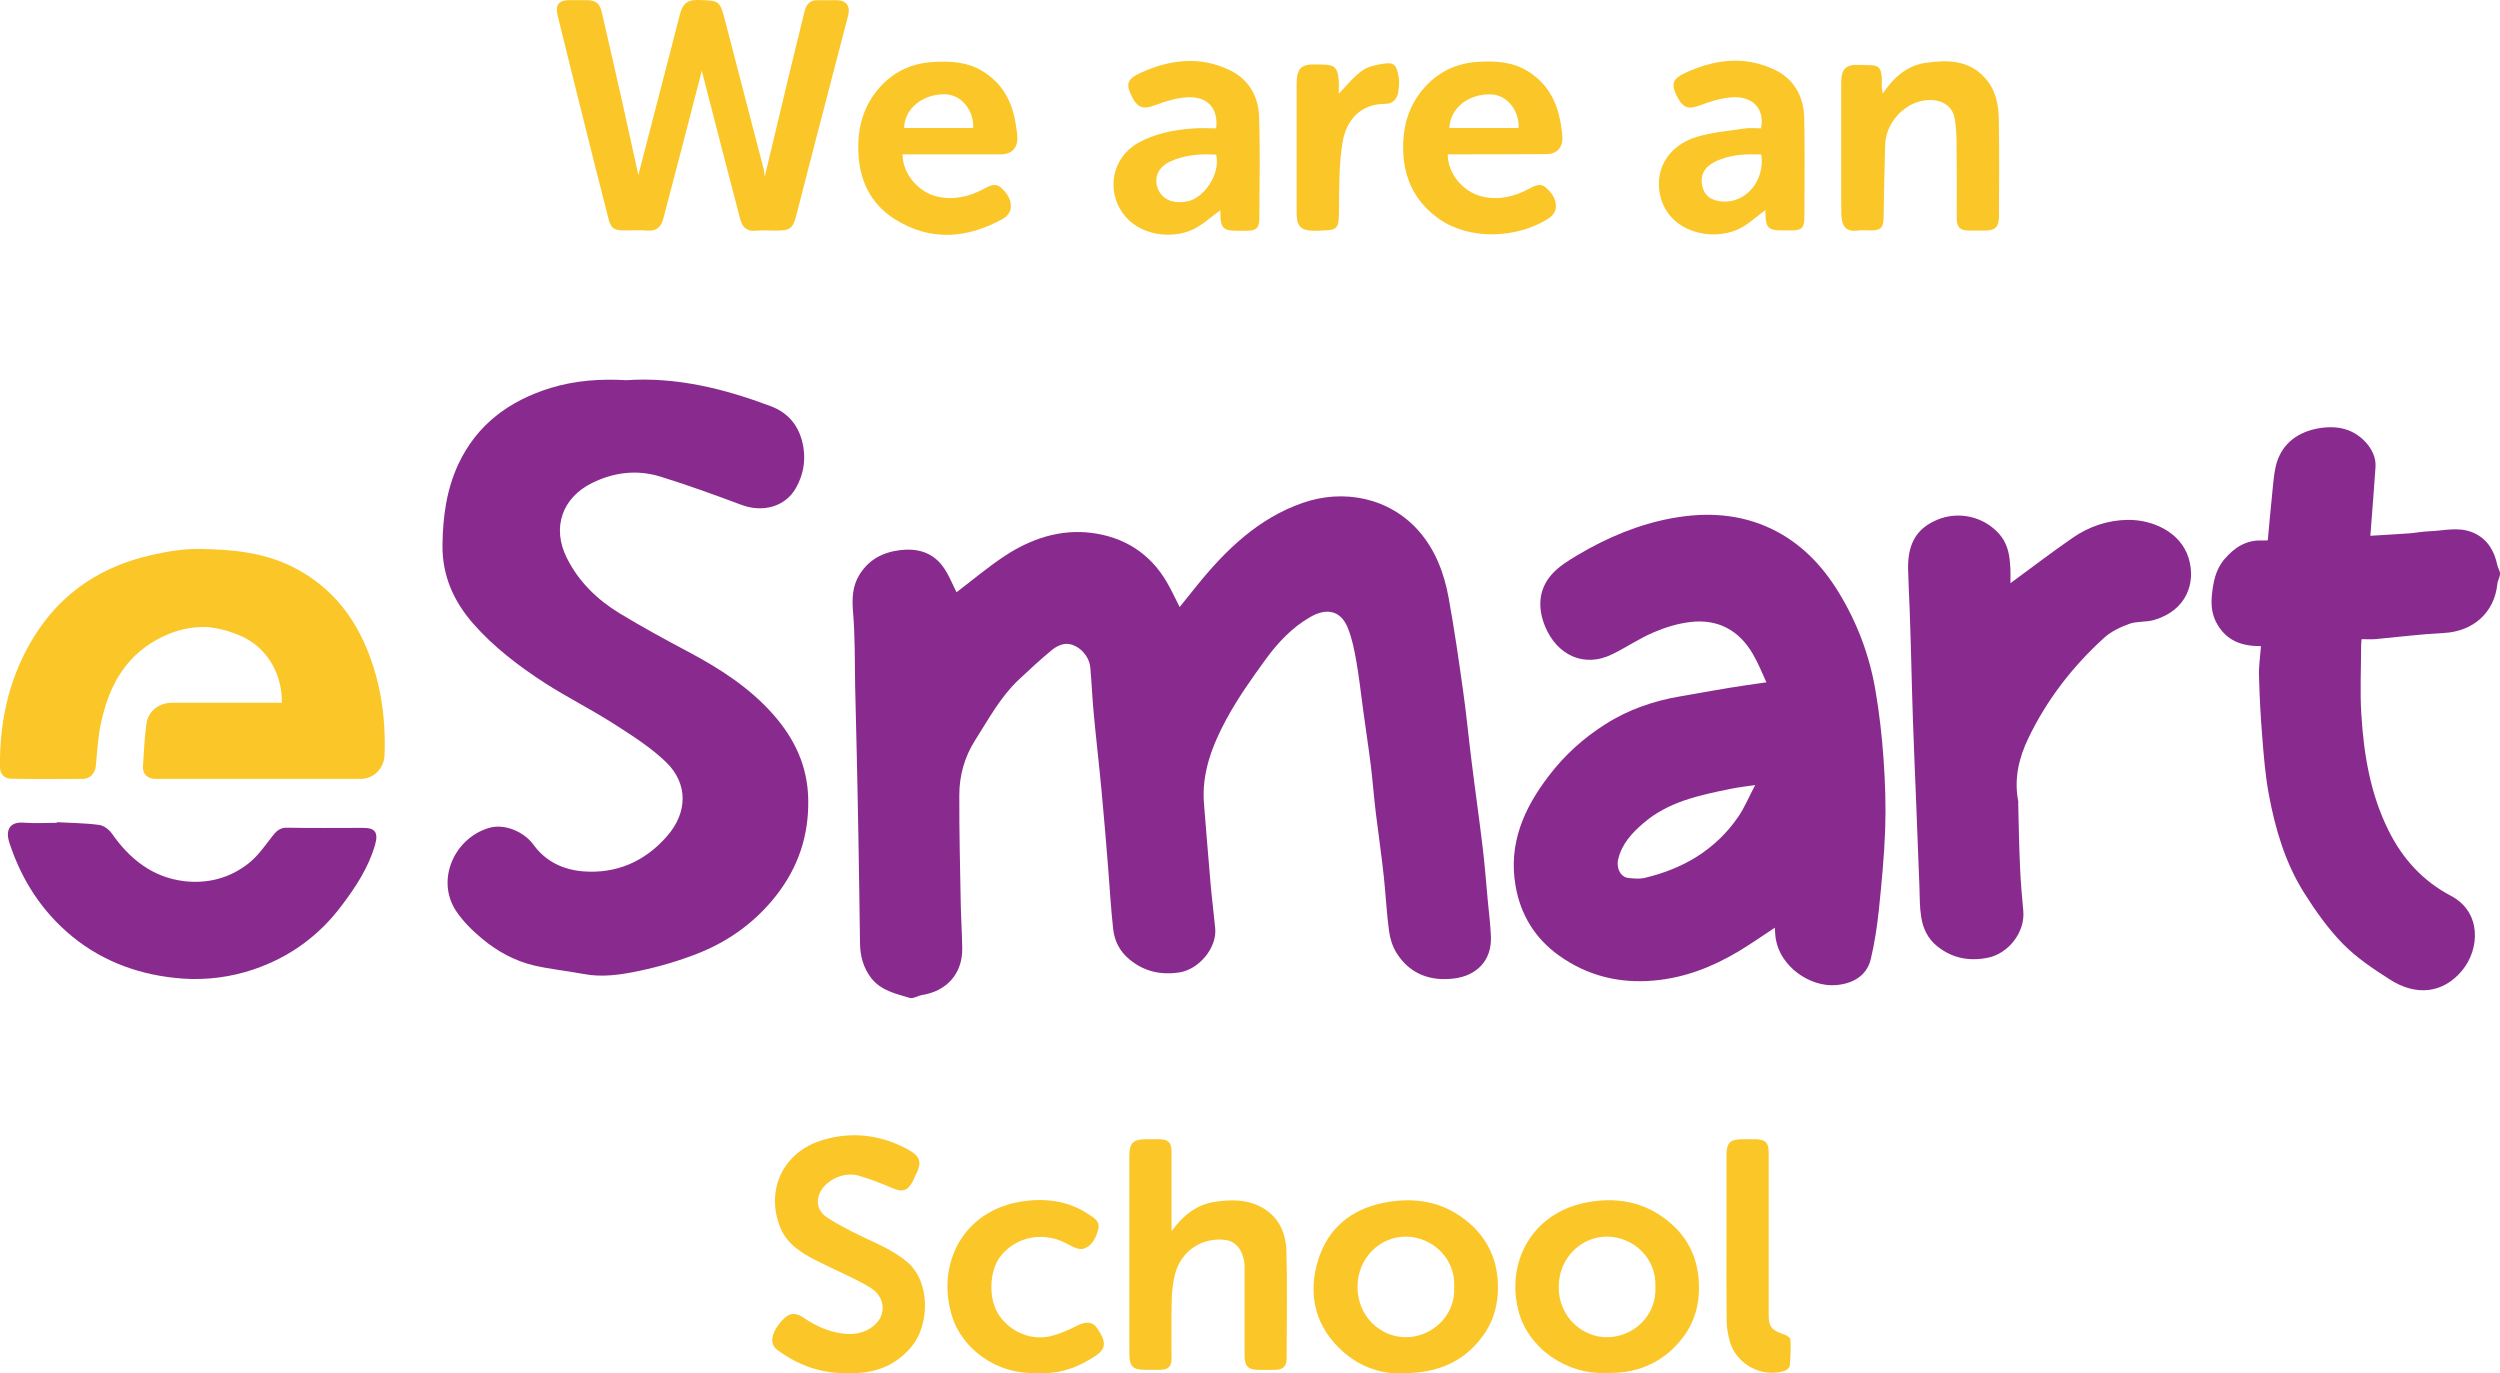 <?xml version="1.0" encoding="utf-8"?>
<!-- Generator: Adobe Illustrator 25.2.3, SVG Export Plug-In . SVG Version: 6.00 Build 0)  -->
<svg version="1.1" id="Layer_1" xmlns="http://www.w3.org/2000/svg" xmlns:xlink="http://www.w3.org/1999/xlink" x="0px" y="0px"
	 viewBox="0 0 1540.7 846.3" style="enable-background:new 0 0 1540.7 846.3;" xml:space="preserve">
<style type="text/css">
	.st0{fill:#892B8E;}
	.st1{fill:#FBC627;}
</style>
<g>
	<path class="st0" d="M589.5,365c9.7-7.4,19.4-15.6,29.9-22.5c16-10.5,33.9-16.5,53.2-14.1c20,2.5,36,12.5,46.4,30.2
		c2.9,4.9,5.2,10.1,8,15.5c3.5-4.3,7.1-8.8,10.7-13.3c17.8-22,37.8-41.4,65.2-50.9c24.9-8.7,53.3-3.4,71.6,17.5
		c10.2,11.7,15.6,26.1,18.3,41.2c3.5,19.3,6.3,38.7,9,58.1c2,14.1,3.3,28.3,5.1,42.5c2.2,17.9,4.8,35.7,6.9,53.6
		c1.3,10.8,2.1,21.6,3.1,32.4c0.7,7.2,1.6,14.4,1.9,21.6c0.8,15.5-9.2,24.5-22.5,26.2c-14.6,1.9-27.5-2.6-35.7-15.8
		c-2.5-4-4-9-4.6-13.7c-1.5-11.1-2-22.3-3.2-33.4c-1.4-13-3.3-26-4.9-39c-1.2-9.8-1.9-19.6-3.1-29.4c-1.4-11.4-3.2-22.7-4.7-34
		c-1.4-10.2-2.5-20.5-4.3-30.6c-1.2-6.8-2.6-13.8-5.2-20.2c-4.8-11.7-14.1-11.8-23-6.7c-11.2,6.4-20,15.7-27.5,26
		c-8.7,12-17.4,24.2-24.4,37.2c-8.6,16-15.3,33.1-13.7,52c1.3,16.2,2.6,32.5,4,48.7c0.8,9.3,2,18.6,2.9,27.9
		c1.2,12.2-10.1,25.5-22.2,27.3c-11.5,1.7-21.6-0.6-30.6-8c-6-4.9-9.3-11.4-10.1-18.9c-1.4-12.6-2.1-25.3-3.1-37.9
		c-1.3-15.6-2.5-31.2-4-46.7c-1.5-16.2-3.4-32.3-4.9-48.5c-0.9-9.3-1.2-18.7-2.1-28.1c-0.7-7.1-7.1-13.9-14.1-14.4
		c-3-0.2-6.7,1.5-9.2,3.5c-7.3,6-14.2,12.4-21,18.8c-11.2,10.6-18.4,24.2-26.6,37c-6.6,10.4-9.8,21.8-9.8,33.9
		c-0.1,22.6,0.5,45.2,0.9,67.8c0.2,8.9,0.8,17.9,0.9,26.8c0.2,15.3-9.5,26.2-24.7,28.6c-2.6,0.4-5.4,2.4-7.6,1.8
		c-8.7-2.6-17.9-4.5-24-12.5c-4.7-6.3-6.6-13.4-6.7-21.1c-0.3-21.9-0.6-43.9-1-65.8c-0.3-16.8-0.6-33.5-1-50.3
		c-0.3-14.1-0.7-28.2-1-42.3c-0.3-15.3,0-30.6-1.3-45.8c-0.7-8.3-0.4-16.1,4-23.1c5.7-9.2,14.3-13.8,25.2-15.1
		c10.5-1.2,19.4,1.4,25.7,9.5C584.5,353.5,586.8,359.8,589.5,365z"/>
	<path class="st0" d="M1093.8,571.7c-7.7,5.1-15,10.2-22.7,14.8c-16,9.5-32.9,16.1-51.9,17.8c-21.5,1.9-41-3-58.4-15.4
		c-14.7-10.5-23.7-25-26.8-43c-4.5-26.1,5.2-47.8,20.6-67.9c9.7-12.7,21.3-23.2,34.8-31.7c14.2-9.1,29.9-14.4,46.4-17.2
		c10-1.7,19.9-3.6,29.9-5.2c7.3-1.2,14.6-2.2,22.9-3.4c-2.7-5.9-5.1-11.9-8.3-17.4c-8.5-14.6-21.4-21.7-38.3-19.8
		c-7.8,0.9-15.7,3.3-22.9,6.4c-8.7,3.7-16.6,9.1-25.1,13.3c-18.1,9.1-34.7,0.3-41.8-17c-4.5-10.9-4.3-22.5,4-31.9
		c4.3-4.9,10.3-8.6,16-12c18.2-10.8,37.6-19,58.5-22.8c21-3.8,41.8-2.7,61.4,6.8c17.5,8.5,30.6,22,40.7,38.4
		c11.6,18.8,19.3,39.2,23,60.9c2.4,14,4,28.2,5,42.4c1,14.4,1.5,28.9,1,43.3c-0.6,16.6-2.2,33.2-3.9,49.7c-1.1,10.2-2.6,20.4-5,30.4
		c-2.5,10.2-11.1,15.1-21.6,15.9c-16.2,1.2-34.1-11.6-36.9-28.3C1094,576.7,1094,574.4,1093.8,571.7z M1081.7,483.8
		c-5.5,0.8-10.5,1.4-15.4,2.4c-19,3.9-38,7.8-53.4,21c-7.2,6.2-13.5,12.9-15.7,22.6c-1.2,5.5,1.7,10.9,6.5,11.3
		c3.3,0.3,6.8,0.7,10-0.1c23.6-5.6,43.4-17.2,57.4-37.4C1075.1,497.8,1077.8,491.1,1081.7,483.8z"/>
	<path class="st0" d="M385.9,234.3c31.1-2.1,60.6,5.3,89.3,16.1c11.3,4.3,18.1,13.1,20,25.8c1.3,9-0.5,17-4.6,24.4
		c-6.6,11.8-20.5,15.4-33.5,10.6c-16.6-6.2-33.3-12.3-50.2-17.5c-14.3-4.4-28.5-2.7-41.9,3.9c-18.6,9.1-25,27.6-15.7,46.2
		c7.3,14.7,18.8,25.8,32.6,34.2c13.8,8.4,28,16.1,42.3,23.7c19.4,10.3,37.8,22.1,52.4,38.7c13.1,14.9,21.2,31.8,21.5,52.4
		c0.4,22.2-6.2,41.7-19.6,58.9c-12.3,15.8-28.2,27.6-46.7,35.2c-12.1,4.9-24.9,8.7-37.7,11.4c-11.3,2.4-23,4.2-34.7,1.9
		c-10.1-1.9-20.4-2.9-30.3-5.2c-11.9-2.8-22.6-8.7-32-16.5c-6-5-11.8-10.7-16.1-17.2c-12.4-18.9-1.2-44.5,20.1-51
		c9.7-3,21.8,2.2,27.7,10.3c7.5,10.4,18.4,15.4,30.6,16.4c20.7,1.6,38.2-6.2,51.7-21.7c12.6-14.4,13.2-32.2-0.6-45.6
		c-9.4-9.1-20.8-16.3-32-23.5c-13.9-8.9-28.7-16.3-42.6-25.2c-16.2-10.5-31.6-22.2-44.4-36.8c-11.9-13.7-19-29.4-18.8-48.2
		c0.2-17.3,2.4-34,9.7-49.8c11.5-24.6,31.4-39.2,56.9-47.1C354.7,234.4,370.2,233.4,385.9,234.3z"/>
	<path class="st0" d="M1393.4,398.2c-11.9,0.1-20.8-3.4-26.6-12.9c-3.4-5.5-4.3-11.6-3.7-18c0.8-8.2,2.1-16,7.8-22.7
		c6.3-7.4,13.6-12,23.6-11.5c1,0.1,1.9-0.1,3.1-0.1c0.8-9,1.6-17.8,2.5-26.6c0.7-6.3,1-12.8,2.4-19c3-12.8,12-20.2,24.2-23
		c11.4-2.5,22.6-1.2,31.2,8.1c3.8,4.2,6.4,9.3,6.1,15.1c-0.9,13.9-2.1,27.8-3.2,42.6c7.6-0.5,15.8-0.9,23.9-1.5
		c4.2-0.3,8.5-1.2,12.7-1.3c8.4-0.3,16.7-2.7,25.3,0.3c10.7,3.8,14.8,12.9,16.4,20.8c0.4,1.8,1.7,3.4,1.6,5.1c0,2-1.4,4-1.6,6.1
		c-1.8,18-15.1,29.5-33.1,30.4c-14.1,0.7-28.1,2.5-42.2,3.8c-2.6,0.2-5.3,0-8.4,0c-0.1,1.6-0.3,3-0.3,4.5c0,13.7-0.7,27.4,0.1,41.1
		c1.5,25.1,5.5,49.7,16.9,72.5c8.6,17.3,21.1,31,38.4,40.1c19,10,17.9,33,6.6,46.3c-11.6,13.8-28.1,15.6-44.2,5.3
		c-10.2-6.5-20.5-13.4-28.9-21.9c-9.3-9.5-17.2-20.7-24.3-32c-11.4-18.3-17.5-38.9-21.4-59.9c-2.2-11.7-3.2-23.7-4.1-35.6
		c-1-12.3-1.7-24.7-2-37.1C1391.9,411.1,1392.9,404.9,1393.4,398.2z"/>
	<path class="st0" d="M1239,359.4c12.7-9.3,25.4-19,38.4-28c10.1-7,21.8-10.9,34-11c14.5-0.2,32.3,7,37.4,23.5
		c4.7,15.3-1.3,32.4-21.4,38.2c-4.8,1.4-10.3,0.7-15,2.3c-5.5,2-11.3,4.7-15.6,8.6c-19.4,17.6-35.3,38.1-46.7,61.8
		c-5.9,12.2-9,25.2-6.3,39c0.1,0.5,0,1,0,1.5c0.3,12.9,0.5,25.9,1.1,38.8c0.4,9,1.1,18.1,2,27.1c1.3,13.2-9.1,26.6-22.1,29.1
		c-11.5,2.2-21.7,0.2-30.9-7.1c-5.8-4.6-8.8-11-9.9-18c-1-6.2-0.9-12.5-1.1-18.8c-0.7-17.2-1.3-34.4-2-51.6c-0.7-17-1.4-34.1-2-51.1
		c-0.4-11.6-0.7-23.2-1-34.8c-0.3-10.9-0.6-21.9-1-32.8c-0.3-8.6-0.8-17.2-1-25.8c-0.2-17.1,6.8-25.2,17.8-29.9
		c13.4-5.7,28.9-2,38.3,8.6c4.5,5,6.3,11.4,6.7,18C1239.2,351.4,1239,355.9,1239,359.4z"/>
	<path class="st1" d="M173.7,433.1c0.3-18.4-9.8-35.1-26.7-41.8c-7-2.8-14.9-5-22.3-4.9c-10.1,0.1-20,3.2-28.9,8.3
		c-20,11.4-29.2,30.1-33.7,51.5c-1.8,8.6-2.2,17.5-3.1,26.3c-0.4,4-3.6,7.4-7.7,7.5c-14.8,0.1-29.7,0.2-44.5-0.1
		c-4-0.1-6.7-2.6-6.8-7c-0.4-30.4,6.5-59.1,23.5-84.4c16.6-24.8,40.4-39.7,69.3-46.3c9.9-2.3,20.1-4,30.1-3.9
		c19.3,0.3,38.6,1.9,56.5,10.6c22.1,10.8,37.1,28,46.5,50.5c8.8,21.1,11.9,43.2,11.1,66c-0.3,8.1-6.6,14.6-14.8,14.6
		c-42.2,0-84.3,0-126.5,0c-4.7,0-7.9-3-7.6-7.6c0.5-8.7,1-17.4,2.1-26.1c1-8,7.7-13.2,15.8-13.2c20.7,0,41.3,0,62,0
		C169.7,433.1,171.5,433.1,173.7,433.1z"/>
	<path class="st0" d="M35,506.7c8.7,0.5,17.5,0.5,26.2,1.7c2.9,0.4,6.2,3,7.9,5.5c10.9,15.6,25,26.7,44.1,29.1
		c14.6,1.8,28.6-1.8,40.2-11.1c5.6-4.5,9.9-10.7,14.4-16.5c2.5-3.2,4.7-5.4,9.1-5.3c15.7,0.3,31.3,0.1,47,0.1c7.4,0,9.4,3,7.2,10.6
		c-4.1,14.1-12,26-20.7,37.5c-14,18.6-32,31.6-54,39.1c-14.2,4.8-28.9,6.7-43.7,5.7c-25.1-1.8-48.3-9.8-68-25.8
		C26,562,13.3,542.4,5.8,519.4c-2.5-7.5-0.1-13.1,8.7-12.4c6.8,0.5,13.6,0.1,20.5,0.1C35,507,35,506.8,35,506.7z"/>
	<path class="st1" d="M393.4,107.9c6.7-25.7,13.4-51.6,20.1-77.6c1.8-7.1,3.7-14.3,5.5-21.4c1.5-5.8,4-9.1,10.9-8.9
		c13.6,0.4,13.7,0.1,17.1,13.3c7.9,30.2,15.7,60.5,23.6,90.8c0.4,1.4,0.4,2.8,0.7,4.8c5-20.8,9.8-41,14.6-61.2
		c3.3-13.7,6.7-27.4,10-41c1.1-4.4,3.7-6.8,8.5-6.6c3.7,0.2,7.3,0,11,0c6,0,8.8,3.5,7.3,9.4c-5.7,22.2-11.6,44.3-17.3,66.5
		c-4.9,18.7-9.7,37.4-14.5,56.1c-2.2,8.8-3.8,10-12.9,10c-4.2,0-8.4-0.3-12.5,0.1c-5.4,0.5-8.1-2.5-9.3-7
		c-8.1-31-16.1-62.1-23.7-91.6c-7.6,29.5-15.6,60.5-23.8,91.4c-1.2,4.7-4.2,7.6-9.7,7.1c-4.6-0.4-9.3-0.1-14-0.1
		c-6.7,0-8.5-1.1-10.1-7.6c-5.4-21-10.7-42-15.9-63c-5.2-20.7-10.3-41.4-15.4-62.1c-1.5-6.1,0.8-9.2,7-9.2c3.5,0,7,0,10.5,0
		c6.1,0,8.4,1.7,9.8,7.6c4.4,19.1,8.8,38.3,13.1,57.5C387.2,79.5,390.3,93.9,393.4,107.9z"/>
	<path class="st1" d="M523,846.2c-16.4,0.5-30.7-4.6-43.6-14c-1-0.7-2-1.7-2.6-2.8c-2.4-4.3,0.4-11.5,7.1-17.5
		c3.5-3.2,7.6-2.4,10.9-0.1c7.4,5.1,15.3,8.8,24.3,10c7.2,1,13.9-0.2,19.5-4.9c8-6.6,7-18-2.6-23.6c-9.7-5.8-20.3-10.1-30.4-15.2
		c-10-5-20-10.3-24.6-21.3c-9.3-22.4,0.7-47.1,26.9-54.5c17.6-5,34.9-2.9,51.1,5.8c8.4,4.5,9.5,8.2,5,16.7c-0.5,1-0.9,2.1-1.4,3.1
		c-3.3,6.2-6.5,7-12.9,4.2c-6.7-2.9-13.6-5.6-20.6-7.6c-9.8-2.7-21.4,3.4-24.4,12c-2,5.8,0.4,10.6,4.6,13.5
		c7,4.7,14.7,8.5,22.3,12.2c9.7,4.6,19.5,8.7,27.8,15.8c14.1,12.2,13.3,38.3,2.9,51.2C552.1,842,538.6,846.7,523,846.2z"/>
	<path class="st1" d="M722,758.8c7.2-10,15.6-16.4,26.4-18.1c9.3-1.4,18.9-1.7,27.7,2.6c11.5,5.6,16.4,15.9,16.7,27.8
		c0.6,22,0.2,44,0.1,66c0,4.9-2.1,7-6.9,7.1c-3.5,0.1-7,0-10.5,0c-6.2,0-8.5-2.3-8.5-8.7c0-18.2,0-36.3,0-54.5
		c0-9.1-4.7-15.8-11.5-16.8c-14.5-2-27.8,6.7-31.4,21.2c-1.3,5.2-1.9,10.7-2,16.1c-0.3,11.8-0.1,23.7-0.1,35.5
		c0,5.3-1.9,7.1-7.2,7.2c-3,0-6,0-9,0c-7.7,0-9.8-2.1-9.8-10.1c0-19.2,0-38.3,0-57.5c0-21.5,0-43,0-64.5c0-7.6,2.4-10,10.1-10
		c2.8,0,5.7,0,8.5,0c5.4,0.1,7.4,2.1,7.4,7.6c0,14.3,0,28.6,0,43C722,754.3,722,755.9,722,758.8z"/>
	<path class="st1" d="M863.6,846.3c-13.4,0.6-27.8-4.7-39.2-16.4c-14.6-15-18.1-33.5-12.1-53.2c6-19.7,20.4-31.4,40.2-35.4
		c19.3-3.9,37.5-0.9,52.9,12.4C916.2,763,922,774.9,923,789c0.9,13-2,25-9.9,35.3C901.5,839.6,885.6,846.4,863.6,846.3z
		 M896.2,793.2c0.8-18.3-14-30.9-29.6-31.1c-16.2-0.2-29.9,13.3-30,30.7c-0.1,19,14.7,31.2,29.4,31.3
		C881.9,824.3,897,811.4,896.2,793.2z"/>
	<path class="st1" d="M989.7,846.1c-24.6,1.1-48.2-15.5-54-38.6c-7.5-29.9,8.5-59.4,40.8-66.2c19.2-4,37.5-0.9,52.9,12.4
		c10.7,9.2,16.5,21.1,17.5,35.3c0.9,13.1-2,25.3-10.1,35.7c-11.1,14.3-26.1,21.3-44.2,21.4C991.7,846.1,990.7,846.1,989.7,846.1z
		 M1020.2,793c0.7-18.2-14.1-30.8-29.8-30.9c-16-0.1-29.8,13.3-29.8,30.9c-0.1,18.9,15,31.4,30.1,31.1
		C1006.2,823.9,1021,811.4,1020.2,793z"/>
	<path class="st1" d="M556.2,95.1c0.1,12,9.6,23.2,21.2,26c10.2,2.4,19.5,0.2,28.5-4.5c3.6-1.9,7.3-4.2,10.9-1c3.9,3.4,7,7.9,6,13.4
		c-0.4,2.1-2.4,4.5-4.3,5.6c-22.3,12.5-45.1,14.4-67.3,0.3c-14.6-9.3-21.5-23.6-22.2-40.9c-0.6-14.4,2.6-27.5,11.9-38.7
		c8.9-10.7,20.5-16.4,34.4-17.1c10.6-0.6,21.1-0.1,30.6,5.9c12.2,7.6,18,18.9,20.1,32.5c0.4,2.8,0.9,5.6,1,8.3
		c0.1,6.4-3.7,10.2-10,10.2C596.8,95.1,576.7,95.1,556.2,95.1z M599.8,78.9c0.4-11.2-7.5-20.5-17.2-20.8
		c-13.9-0.3-25.2,8.8-25.4,20.8C571.3,78.9,585.4,78.9,599.8,78.9z"/>
	<path class="st1" d="M892.2,95.1c0,12,9.5,23.2,21.1,26c10.2,2.4,19.5,0.2,28.5-4.5c3.6-1.9,7.3-4.2,10.9-1c3.9,3.4,7,7.9,6,13.4
		c-0.4,2.1-2.4,4.4-4.3,5.6c-19.4,12.5-48.8,13.5-67.4,0.4c-14.2-10-21.4-23.7-22.2-41c-0.6-14.4,2.6-27.5,11.9-38.7
		c8.9-10.7,20.5-16.4,34.4-17.2c10.6-0.6,21.1-0.1,30.6,5.9c12.2,7.6,18,18.9,20.2,32.5c0.4,2.8,0.9,5.6,1,8.3
		c0.1,6.4-3.7,10.2-10,10.2C932.8,95.1,912.7,95.1,892.2,95.1z M893.2,78.9c14.5,0,28.6,0,42.7,0c0.5-10.8-7.2-20.3-16.6-20.7
		C905.2,57.5,893.7,66.5,893.2,78.9z"/>
	<path class="st1" d="M749.5,79.1C751,66.6,743.9,59,731.1,60c-6.4,0.5-12.9,2.4-18.9,4.7c-7.8,3-11.3,2-15.2-6.3
		c-3.2-6.7-2-9.9,5.7-13.4c18.1-8.3,36.8-10.7,55.3-1.7c11.8,5.7,17.7,16.4,18,29.2c0.6,20.6,0.2,41.3,0.1,62c0,5.9-1.8,7.7-7.7,7.7
		c-2.2,0-4.3,0-6.5,0c-7.9,0-9.7-1.9-9.8-10.1c0-1.1,0-2.2,0-2.6c-5.7,4.1-10.9,9.1-17.1,12c-13,6-32.9,3.8-42.9-9.9
		c-10.4-14.2-6.8-34.4,9.1-43.4c10.4-5.9,21.8-8.1,33.5-9C739.7,78.8,744.6,79.1,749.5,79.1z M749.5,95.3
		c-9.9-0.6-19.4,0.2-28.3,4.2c-6.1,2.7-9.3,8.1-8.5,13.5c1.4,9.4,10,13.6,20.5,10.7C742.1,121.2,752.3,107.4,749.5,95.3z"/>
	<path class="st1" d="M1088,129.5c-5.8,4.1-11,9.3-17.2,12c-16.8,7.3-41.1,1.2-47.1-18.9c-4.8-16,3-32.4,21.8-38.2
		c9.5-2.9,19.6-3.7,29.5-5.2c3.4-0.5,6.9-0.1,10.3-0.1c2.4-12.1-5.2-20.2-18.4-19.1c-6.4,0.5-12.8,2.5-18.9,4.8
		c-7.6,2.9-11,1.9-14.9-6.2c-3.3-6.8-2.2-10.1,5.3-13.6c18.3-8.5,37.1-10.9,55.7-1.8c11.7,5.7,17.5,16.5,17.8,29.3
		c0.5,20.5,0.1,41,0.1,61.5c0,6.3-1.6,8-7.9,8c-2,0-4,0-6,0c-8.3,0-10-1.8-10.1-10.3C1088,130.9,1088,129.9,1088,129.5z
		 M1085.5,95.2c-10-0.4-20,0-29.2,4.8c-6.2,3.2-8.6,8.4-7.3,14.5c1.3,6,5.6,9.3,12.6,9.7C1076.2,125.1,1087.7,111.3,1085.5,95.2z"/>
	<path class="st1" d="M1160.2,57.8c6.9-10.2,15.1-17.3,26.1-19c13.2-1.9,26.5-2.2,36.8,9c6.6,7.1,8.5,16,8.7,25.1
		c0.4,20.1,0.2,40.3,0.1,60.4c0,6.7-2.3,8.8-9,8.8c-3.2,0-6.3,0-9.5,0c-5.5-0.1-7.5-2-7.5-7.5c0-15.3,0.1-30.6-0.1-46
		c0-5.1-0.3-10.3-1.1-15.3c-1.4-8.9-9.8-13.3-20.4-11.1c-12.1,2.6-22.1,14.3-22.5,26.8c-0.5,15.1-0.7,30.2-1,45.3
		c-0.1,6-1.8,7.7-7.7,7.7c-2.8,0-5.7-0.3-8.5,0.1c-7.8,1-9.6-3.8-9.8-9.7c-0.2-7.8-0.1-15.7-0.1-23.5c0-19.3,0-38.6,0-57.9
		c0-8.2,2.7-11.4,10.7-11c12,0.5,14.9-1.9,14.3,14.3C1160,55,1160.1,55.6,1160.2,57.8z"/>
	<path class="st1" d="M639.9,846.1c-26.9,1.5-47.3-16.1-53.1-34.7c-10.2-32.6,7-65.6,43.2-71c13.9-2.1,28.1-0.5,40.5,7.7
		c3.3,2.2,7.5,4.3,6.4,9.1c-1.3,5.3-3.7,10.8-9.4,12.4c-2.6,0.7-6.3-1.1-9-2.6c-14.5-8.4-32-5.4-41.9,7.2
		c-6.9,8.8-7.9,26.4-0.6,36.8c7,10,19.9,15.5,32.1,12.3c5.2-1.4,10.2-3.5,15-6c6-3.1,10.2-3,13.1,1.3c5.6,8.2,5.6,12.5-0.9,16.9
		C664.4,842.8,652.6,847,639.9,846.1z"/>
	<path class="st1" d="M1064,763.5c0-17.2,0-34.3,0-51.5c0-7.8,2.2-9.9,10-9.9c2.7,0,5.3,0,8,0c5.9,0.1,8,2.1,8,8.1
		c0,24.1,0,48.3,0,72.4c0,9.2,0,18.3,0,27.5c0,7.6,1.9,9.8,9.3,12.2c1.6,0.5,4,2,4.1,3.2c0.3,5.4,0.1,10.8-0.4,16.2
		c-0.1,1.2-2,2.8-3.4,3.2c-14,4.3-29.7-4.2-33.6-18.4c-1.1-4.1-1.9-8.4-1.9-12.6C1063.9,797.1,1064,780.3,1064,763.5z"/>
	<path class="st1" d="M825,57.8c4.8-4.9,9-10.4,14.4-14.2c3.7-2.7,9-3.7,13.7-4.4c6.9-1,7.5,1.8,8.8,7.8c0.6,2.7,0.3,5.7,0,8.5
		c-0.5,5.3-3.4,8.5-8,8.5c-15.8-0.1-24.3,10.4-26.5,23.7c-2.2,13.3-2.1,27-2.2,40.5c-0.1,13.8-0.2,13.6-13.7,14
		c-11.4,0.3-12.5-3.6-12.4-12.8c0-25.8,0-51.6,0-77.5c0-9.2,2.2-12.4,11.6-12.2c11,0.3,14.6-0.8,14.4,14.5C825,55.7,825,57,825,57.8
		z"/>
</g>
</svg>
